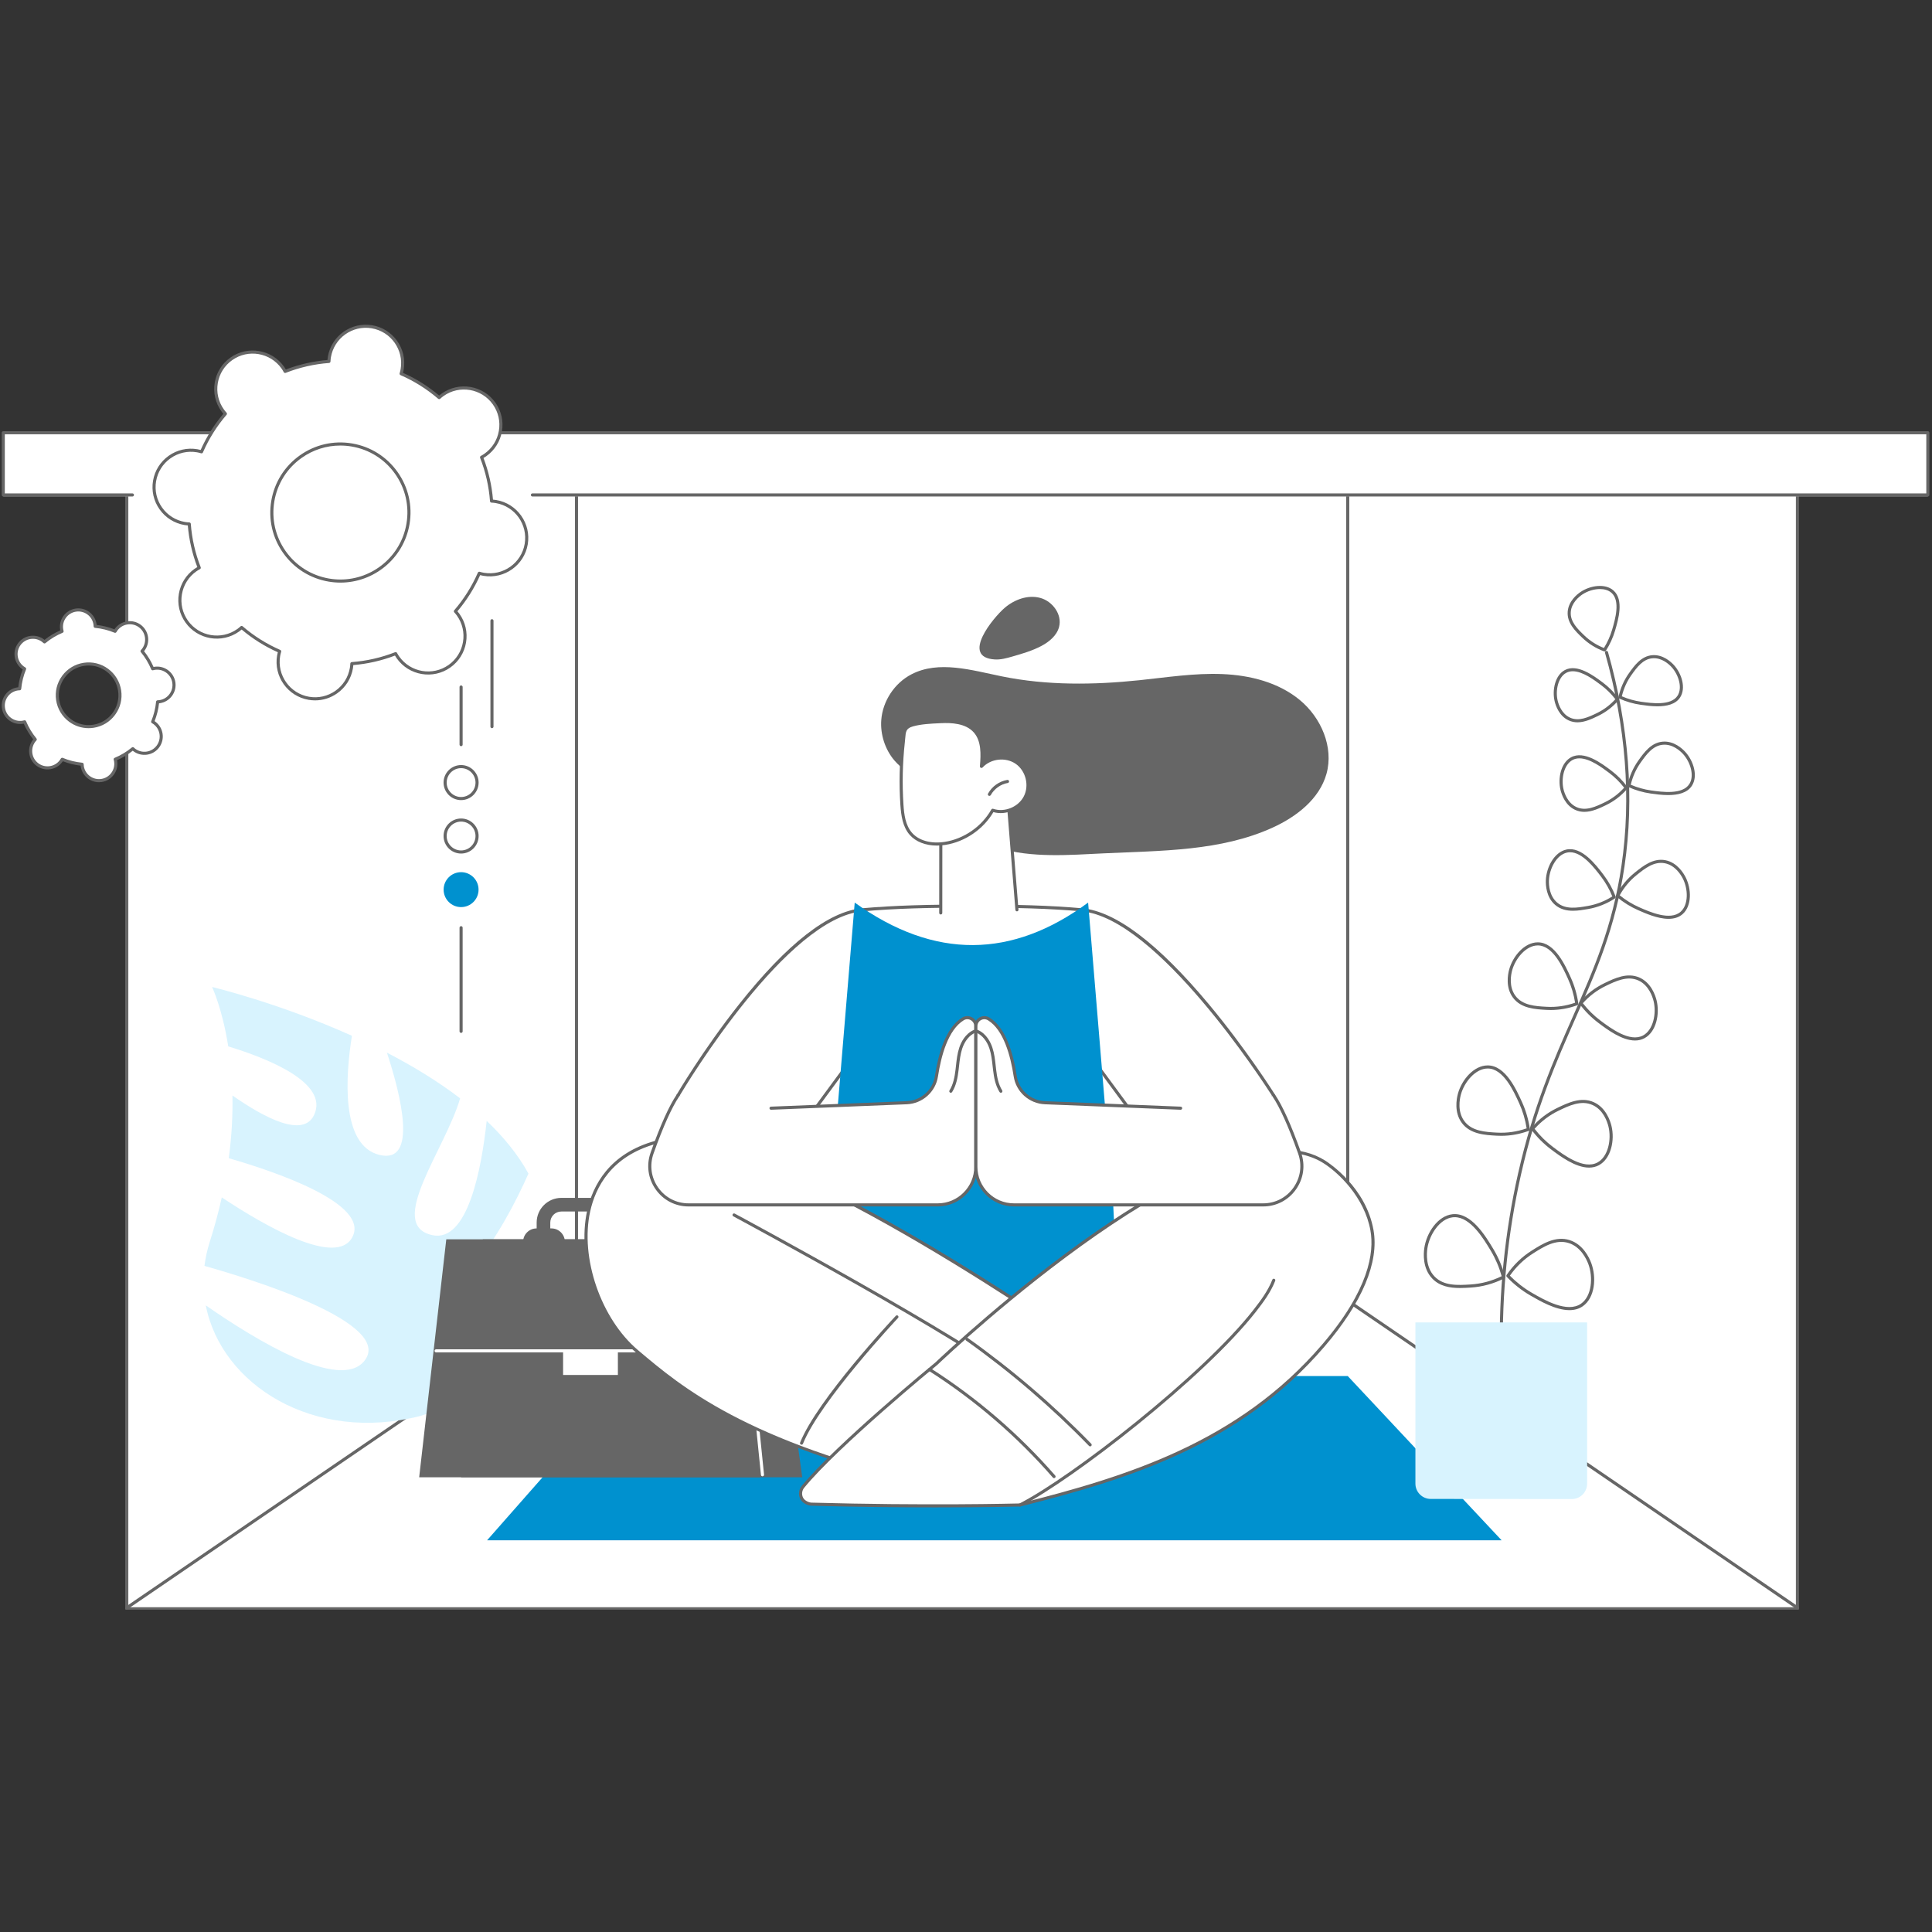 <?xml version="1.0" encoding="UTF-8"?> <svg xmlns="http://www.w3.org/2000/svg" xmlns:xlink="http://www.w3.org/1999/xlink" width="1080" zoomAndPan="magnify" viewBox="0 0 810 810" height="1080" preserveAspectRatio="xMidYMid meet"><rect x="0" y="0" width="810" height="810" fill="#333333" stroke="none"/> <defs> <clipPath id="b697a52251"> <path d="M 53 206 L 754 206 L 754 674.863 L 53 674.863 Z M 53 206 " clip-rule="nonzero"></path> </clipPath> <clipPath id="6582567c2e"> <path d="M 52 206 L 755 206 L 755 674.863 L 52 674.863 Z M 52 206 " clip-rule="nonzero"></path> </clipPath> <clipPath id="8e547da1c5"> <path d="M 52 206 L 243 206 L 243 674.863 L 52 674.863 Z M 52 206 " clip-rule="nonzero"></path> </clipPath> <clipPath id="da8c2822f4"> <path d="M 564 206 L 755 206 L 755 674.863 L 564 674.863 Z M 564 206 " clip-rule="nonzero"></path> </clipPath> </defs> <g clip-path="url(#b697a52251)"> <path fill="#ffffff" d="M 753.582 674.488 L 53.156 674.488 L 53.156 206.719 L 753.582 206.719 L 753.582 674.488 " fill-opacity="1" fill-rule="nonzero"></path> </g> <g clip-path="url(#6582567c2e)"> <path fill="#666666" d="M 53.805 673.84 L 752.934 673.84 L 752.934 207.367 L 53.805 207.367 Z M 753.582 675.133 L 53.156 675.133 C 52.797 675.133 52.508 674.844 52.508 674.488 L 52.508 206.719 C 52.508 206.363 52.797 206.074 53.156 206.074 L 753.582 206.074 C 753.941 206.074 754.227 206.363 754.227 206.719 L 754.227 674.488 C 754.227 674.844 753.941 675.133 753.582 675.133 " fill-opacity="1" fill-rule="nonzero"></path> </g> <g clip-path="url(#8e547da1c5)"> <path fill="#666666" d="M 53.156 674.738 C 52.949 674.738 52.746 674.641 52.621 674.457 C 52.418 674.16 52.496 673.758 52.793 673.551 L 241.043 544.992 L 241.043 206.719 C 241.043 206.363 241.332 206.074 241.691 206.074 C 242.051 206.074 242.34 206.363 242.34 206.719 L 242.34 545.336 C 242.34 545.551 242.234 545.75 242.059 545.871 L 53.523 674.625 C 53.41 674.703 53.285 674.738 53.156 674.738 " fill-opacity="1" fill-rule="nonzero"></path> </g> <g clip-path="url(#da8c2822f4)"> <path fill="#666666" d="M 753.582 674.738 C 753.453 674.738 753.328 674.703 753.215 674.625 L 564.68 545.871 C 564.504 545.75 564.395 545.551 564.395 545.336 L 564.395 206.719 C 564.395 206.363 564.688 206.074 565.043 206.074 C 565.402 206.074 565.695 206.363 565.695 206.719 L 565.695 544.992 L 753.945 673.551 C 754.242 673.758 754.316 674.16 754.117 674.457 C 753.992 674.641 753.785 674.738 753.582 674.738 " fill-opacity="1" fill-rule="nonzero"></path> </g> <path fill="#ffffff" d="M 808.254 208.074 L 1.371 208.074 L 1.371 181.445 L 808.254 181.445 L 808.254 208.074 " fill-opacity="1" fill-rule="nonzero"></path> <path fill="#666666" d="M 808.254 208.16 L 223.215 208.16 C 222.855 208.16 222.566 207.867 222.566 207.512 C 222.566 207.152 222.855 206.863 223.215 206.863 L 807.609 206.863 L 807.609 182.094 L 2.02 182.094 L 2.02 206.863 L 55.523 206.863 C 55.879 206.863 56.172 207.152 56.172 207.512 C 56.172 207.867 55.879 208.16 55.523 208.16 L 1.371 208.16 C 1.012 208.16 0.723 207.867 0.723 207.512 L 0.723 181.445 C 0.723 181.086 1.012 180.797 1.371 180.797 L 808.254 180.797 C 808.613 180.797 808.902 181.086 808.902 181.445 L 808.902 207.512 C 808.902 207.867 808.613 208.16 808.254 208.16 " fill-opacity="1" fill-rule="nonzero"></path> <path fill="#666666" d="M 565.043 545.984 L 241.691 545.984 C 241.332 545.984 241.043 545.695 241.043 545.336 C 241.043 544.977 241.332 544.688 241.691 544.688 L 565.043 544.688 C 565.402 544.688 565.695 544.977 565.695 545.336 C 565.695 545.695 565.402 545.984 565.043 545.984 " fill-opacity="1" fill-rule="nonzero"></path> <path fill="#d8f3fe" d="M 147.547 434.258 C 144.938 450.586 142.617 480.18 159.094 484.203 C 175.379 488.18 168.035 459.031 162.219 441.328 C 172.875 446.844 183.434 453.223 192.914 460.484 C 186.703 481.887 161.715 513.551 181.219 517.836 C 196.09 521.105 201.867 490.137 204.043 469.938 C 211.129 476.664 217.156 484.027 221.559 492.035 C 216.391 503.652 208.285 519.391 197.82 531.762 C 178.855 554.188 194.113 560.637 205.188 554.117 C 217.422 546.906 224.32 522.039 227.402 506.441 C 228.02 508.758 228.516 511.117 228.848 513.523 C 237.512 576.566 176.191 593.652 176.191 593.652 C 131.648 605.125 92.805 580.66 86.27 547.273 C 107.645 562.137 142.727 583.363 152.824 570.484 C 165.16 554.75 106.008 536.449 85.719 530.727 C 86.137 527.387 86.867 524.008 87.953 520.609 C 90.008 514.172 91.664 507.969 92.984 502.016 C 111.367 514.207 141.125 531.234 147.727 518.672 C 155.109 504.629 115.402 491.211 95.914 485.578 C 97.195 475.961 97.602 467.172 97.453 459.285 C 110.691 468.559 127.055 477.234 131.664 467.496 C 138.062 453.969 112.18 443.723 95.691 438.703 C 93.176 422.684 88.91 413.797 88.91 413.797 C 88.91 413.797 116.691 420.395 147.547 434.258 " fill-opacity="1" fill-rule="nonzero"></path> <path fill="#0091cf" d="M 629.562 645.777 L 204.211 645.777 L 264.832 576.914 L 565.047 576.914 L 629.562 645.777 " fill-opacity="1" fill-rule="nonzero"></path> <path fill="#666666" d="M 230.707 522.023 L 230.707 512.562 C 230.707 510.008 232.781 507.934 235.336 507.934 L 272.383 507.934 C 274.934 507.934 277.012 510.008 277.012 512.562 L 277.012 522.023 L 282.723 522.023 L 282.723 512.562 C 282.723 506.859 278.086 502.219 272.383 502.219 L 235.336 502.219 C 229.633 502.219 224.996 506.859 224.996 512.562 L 224.996 522.023 L 230.707 522.023 " fill-opacity="1" fill-rule="nonzero"></path> <path fill="#666666" d="M 231.203 526.262 L 224.941 526.262 C 221.848 526.262 219.316 523.73 219.316 520.641 C 219.316 517.547 221.848 515.02 224.941 515.02 L 231.203 515.02 C 234.293 515.02 236.824 517.547 236.824 520.641 C 236.824 523.73 234.293 526.262 231.203 526.262 " fill-opacity="1" fill-rule="nonzero"></path> <path fill="#666666" d="M 282.754 526.262 L 276.488 526.262 C 273.398 526.262 270.867 523.73 270.867 520.641 C 270.867 517.547 273.398 515.02 276.488 515.02 L 282.754 515.02 C 285.848 515.02 288.375 517.547 288.375 520.641 C 288.375 523.73 285.848 526.262 282.754 526.262 " fill-opacity="1" fill-rule="nonzero"></path> <path fill="#666666" d="M 336.348 619.359 L 193.316 619.359 L 202.422 519.59 L 322.598 519.59 L 336.348 619.359 " fill-opacity="1" fill-rule="nonzero"></path> <path fill="#666666" d="M 318.777 619.359 L 175.742 619.359 L 187.109 519.59 L 309.668 519.59 L 318.777 619.359 " fill-opacity="1" fill-rule="nonzero"></path> <path fill="#ffffff" d="M 307.023 567.008 L 182.84 567.008 C 182.48 567.008 182.188 566.719 182.188 566.359 C 182.188 566.004 182.48 565.711 182.84 565.711 L 306.324 565.711 L 304.805 544.488 C 304.777 544.129 305.047 543.82 305.402 543.793 C 305.762 543.766 306.07 544.035 306.098 544.395 L 307.672 566.316 C 307.684 566.492 307.621 566.672 307.5 566.801 C 307.379 566.934 307.203 567.008 307.023 567.008 " fill-opacity="1" fill-rule="nonzero"></path> <path fill="#ffffff" d="M 259.051 576.461 L 236.078 576.461 L 236.078 565.832 L 259.051 565.832 L 259.051 576.461 " fill-opacity="1" fill-rule="nonzero"></path> <path fill="#ffffff" d="M 319.676 618.957 C 319.348 618.957 319.066 618.707 319.031 618.375 L 309.125 520.707 C 309.094 520.348 309.352 520.031 309.707 519.996 C 310.07 519.965 310.383 520.219 310.418 520.574 L 320.324 618.246 C 320.359 618.598 320.098 618.918 319.742 618.953 C 319.723 618.953 319.699 618.957 319.676 618.957 " fill-opacity="1" fill-rule="nonzero"></path> <path fill="#0091cf" d="M 466.719 505.156 L 413.062 503.355 L 356.328 502.137 L 382.434 527.98 L 426.098 549.238 L 467.48 520.211 L 466.719 505.156 " fill-opacity="1" fill-rule="nonzero"></path> <path fill="#ffffff" d="M 458.25 567.137 C 458.25 567.137 317.566 467.238 274.992 478.902 C 232.422 490.562 242.023 545.406 267.074 566.562 C 284.488 581.266 312.055 604.773 389.953 622.914 C 467.852 641.055 458.25 567.137 458.25 567.137 " fill-opacity="1" fill-rule="nonzero"></path> <path fill="#666666" d="M 282.887 478.602 C 280.043 478.602 277.457 478.898 275.168 479.527 C 256.273 484.703 249.656 497.801 247.438 507.883 C 243.137 527.379 251.949 552.938 267.496 566.066 L 267.738 566.27 C 285.648 581.402 312.719 604.262 390.102 622.281 C 413.801 627.801 431.684 625.293 443.246 614.828 C 460.496 599.219 457.973 570.633 457.641 567.5 C 451.457 563.141 330.844 478.602 282.887 478.602 Z M 412.496 626.426 C 405.633 626.426 398.062 625.469 389.809 623.543 C 312.117 605.457 283.816 581.547 266.902 567.266 L 266.656 567.055 C 259.062 560.641 252.758 551.113 248.906 540.227 C 244.961 529.078 243.988 517.492 246.168 507.605 C 248.469 497.176 255.305 483.625 274.82 478.273 C 292.652 473.398 329.016 486.785 382.91 518.086 C 422.965 541.348 458.273 566.355 458.625 566.605 C 458.773 566.711 458.871 566.871 458.895 567.051 C 458.934 567.371 462.785 598.895 444.117 615.789 C 436.289 622.875 425.703 626.426 412.496 626.426 " fill-opacity="1" fill-rule="nonzero"></path> <path fill="#666666" d="M 336.055 605.695 C 335.973 605.695 335.891 605.68 335.812 605.648 C 335.48 605.516 335.316 605.137 335.449 604.805 C 342.652 586.805 374.227 553.09 375.57 551.664 C 375.812 551.402 376.227 551.391 376.484 551.637 C 376.746 551.879 376.758 552.293 376.516 552.551 C 376.188 552.898 343.766 587.512 336.652 605.289 C 336.555 605.539 336.309 605.695 336.055 605.695 " fill-opacity="1" fill-rule="nonzero"></path> <path fill="#666666" d="M 485.367 610.547 C 485.105 610.547 484.863 610.391 484.762 610.137 C 477.648 592.359 445.234 557.75 444.906 557.402 C 444.66 557.141 444.672 556.73 444.934 556.488 C 445.195 556.238 445.605 556.254 445.852 556.512 C 447.191 557.941 478.762 591.652 485.969 609.656 C 486.102 609.988 485.941 610.367 485.605 610.5 C 485.527 610.531 485.445 610.547 485.367 610.547 " fill-opacity="1" fill-rule="nonzero"></path> <path fill="#666666" d="M 427.629 580.992 C 427.484 580.992 427.336 580.941 427.215 580.84 C 405.762 562.848 308.43 510.484 307.449 509.957 C 307.133 509.789 307.016 509.395 307.184 509.078 C 307.355 508.762 307.742 508.641 308.062 508.812 C 309.043 509.34 406.492 561.77 428.051 579.844 C 428.324 580.074 428.359 580.484 428.129 580.758 C 428 580.914 427.816 580.992 427.629 580.992 " fill-opacity="1" fill-rule="nonzero"></path> <path fill="#ffffff" d="M 336.641 623.371 C 335.551 624.699 335.324 626.535 336.062 628.086 C 336.918 629.898 339.258 630.605 340.078 630.629 C 389.648 632.008 427.629 630.969 427.629 630.969 C 472.398 619.738 519.332 605.535 554.852 564.086 C 577.867 537.227 576.109 520.879 575.203 515.793 C 572.523 500.746 560.613 490.523 555.238 487.125 C 511.883 459.746 399.941 564.727 392.559 571.742 C 392.559 571.742 351.062 605.734 336.641 623.371 " fill-opacity="1" fill-rule="nonzero"></path> <path fill="#666666" d="M 337.141 623.777 C 336.215 624.91 336.023 626.492 336.648 627.809 C 337.406 629.406 339.551 629.965 340.094 629.98 C 388.074 631.316 425.66 630.375 427.543 630.324 C 472.484 619.047 519.281 604.598 554.359 563.664 C 574.008 540.738 576.191 525.039 574.562 515.906 C 572.059 501.848 561.02 491.543 554.891 487.672 C 511.582 460.324 397.828 567.629 393.004 572.211 C 392.559 572.582 351.359 606.398 337.141 623.777 Z M 392.16 631.988 C 377.711 631.988 359.758 631.824 340.055 631.277 C 338.926 631.246 336.418 630.359 335.477 628.363 C 334.637 626.594 334.898 624.473 336.137 622.961 C 350.434 605.477 391.734 571.578 392.148 571.238 C 395.41 568.137 425.328 539.969 460.039 516 C 479.832 502.336 497.43 492.645 512.344 487.199 C 530.938 480.406 545.484 480.199 555.582 486.574 C 557.32 487.672 572.66 497.816 575.844 515.68 C 578.246 529.172 571.156 546.055 555.344 564.508 C 520 605.754 472.953 620.27 427.789 631.598 C 427.742 631.609 427.695 631.617 427.648 631.621 C 427.422 631.625 413.668 631.988 392.16 631.988 " fill-opacity="1" fill-rule="nonzero"></path> <path fill="#666666" d="M 427.629 631.621 C 427.395 631.621 427.168 631.488 427.055 631.262 C 426.891 630.945 427.02 630.555 427.336 630.391 C 449.086 619.312 503.992 576.734 525.57 549.098 C 528.562 545.266 531.637 541.133 533.43 536.516 C 533.559 536.184 533.934 536.02 534.27 536.145 C 534.602 536.273 534.77 536.652 534.641 536.984 C 532.785 541.766 529.645 545.984 526.594 549.898 C 504.922 577.652 449.77 620.422 427.926 631.547 C 427.832 631.598 427.73 631.621 427.629 631.621 " fill-opacity="1" fill-rule="nonzero"></path> <path fill="#666666" d="M 441.914 619.707 C 441.734 619.707 441.555 619.633 441.426 619.484 C 426.301 602.133 408.785 587.062 389.371 574.695 C 389.07 574.5 388.98 574.098 389.172 573.797 C 389.363 573.496 389.77 573.406 390.07 573.598 C 409.586 586.035 427.195 601.188 442.402 618.629 C 442.637 618.902 442.609 619.309 442.34 619.547 C 442.215 619.652 442.066 619.707 441.914 619.707 " fill-opacity="1" fill-rule="nonzero"></path> <path fill="#666666" d="M 457.051 606.406 C 456.883 606.406 456.715 606.34 456.586 606.211 C 440.82 589.988 423.473 575.117 405.023 562.02 C 404.734 561.812 404.664 561.406 404.871 561.113 C 405.082 560.824 405.484 560.754 405.777 560.961 C 424.289 574.109 441.695 589.027 457.52 605.305 C 457.77 605.562 457.762 605.977 457.504 606.223 C 457.379 606.344 457.215 606.406 457.051 606.406 " fill-opacity="1" fill-rule="nonzero"></path> <path fill="#ffffff" d="M 453.566 381.438 C 438.242 380.086 421.363 379.824 407.562 379.934 C 393.758 379.824 376.875 380.086 361.559 381.438 C 328.109 384.387 284.227 459.301 284.227 459.301 L 301.629 488.312 L 327.039 484.828 L 358.457 442.184 L 381.164 454.117 L 381.891 481.473 L 433.23 481.473 L 433.953 454.117 L 456.668 442.184 L 488.086 484.828 L 513.492 488.312 L 534.02 459.301 C 534.02 459.301 487.012 384.387 453.566 381.438 " fill-opacity="1" fill-rule="nonzero"></path> <path fill="#666666" d="M 488.445 484.223 L 513.188 487.617 L 533.242 459.281 C 529.625 453.625 485.062 384.863 453.508 382.086 C 440.609 380.949 425.156 380.445 407.566 380.582 C 389.969 380.441 374.508 380.949 361.613 382.086 C 330 384.871 288.207 453.895 284.984 459.301 L 301.965 487.613 L 326.68 484.223 L 357.93 441.801 C 358.121 441.543 358.469 441.465 358.758 441.609 L 381.469 453.547 C 381.676 453.652 381.809 453.867 381.812 454.102 L 382.523 480.824 L 432.598 480.824 L 433.305 454.102 C 433.312 453.867 433.445 453.652 433.656 453.547 L 456.367 441.609 C 456.648 441.465 457 441.543 457.188 441.801 Z M 301.629 488.965 C 301.402 488.965 301.191 488.844 301.074 488.648 L 283.672 459.637 C 283.551 459.434 283.551 459.18 283.668 458.973 C 283.777 458.785 294.836 439.988 309.844 421.074 C 330.062 395.582 347.441 382.031 361.5 380.793 C 374.438 379.652 389.938 379.145 407.566 379.285 C 425.184 379.145 440.684 379.652 453.621 380.793 C 467.672 382.027 485.574 395.578 506.832 421.059 C 522.613 439.973 534.449 458.77 534.566 458.961 C 534.711 459.18 534.699 459.465 534.551 459.676 L 514.023 488.688 C 513.879 488.887 513.641 488.992 513.402 488.957 L 487.996 485.469 C 487.82 485.445 487.668 485.352 487.562 485.211 L 456.473 443.02 L 434.594 454.516 L 433.879 481.488 C 433.867 481.84 433.582 482.121 433.23 482.121 L 381.891 482.121 C 381.539 482.121 381.254 481.84 381.242 481.488 L 380.523 454.516 L 358.648 443.02 L 327.559 485.211 C 327.457 485.352 327.301 485.445 327.125 485.469 L 301.719 488.957 C 301.688 488.961 301.66 488.965 301.629 488.965 " fill-opacity="1" fill-rule="nonzero"></path> <path fill="#0091cf" d="M 466.719 505.156 L 415.527 505.332 L 348.078 501.691 L 358.344 378.414 C 391.891 402.5 424.484 401.832 456.199 378.414 L 466.719 505.156 " fill-opacity="1" fill-rule="nonzero"></path> <path fill="#ffffff" d="M 409.109 430.215 L 409.109 489.191 C 409.109 498.008 401.961 505.156 393.145 505.156 L 288.695 505.156 C 277.438 505.156 269.617 494.004 273.398 483.402 C 276.613 474.383 280.531 464.762 284.227 459.301 L 308.152 465.227 L 380.141 462.32 C 386.43 462.062 391.676 457.398 392.617 451.176 C 393.918 442.598 396.906 431.324 403.742 427.18 C 406.094 425.75 409.109 427.461 409.109 430.215 " fill-opacity="1" fill-rule="nonzero"></path> <path fill="#666666" d="M 393.145 505.809 L 288.695 505.809 C 283.129 505.809 278.102 503.203 274.895 498.652 C 271.676 494.09 270.906 488.453 272.785 483.184 C 276.855 471.773 280.523 463.613 283.691 458.938 C 283.891 458.641 284.293 458.566 284.59 458.766 C 284.891 458.965 284.965 459.367 284.766 459.664 C 281.66 464.25 278.039 472.309 274.008 483.621 C 272.273 488.488 272.984 493.695 275.953 497.91 C 278.914 502.102 283.559 504.508 288.695 504.508 L 393.145 504.508 C 401.59 504.508 408.461 497.637 408.461 489.191 L 408.461 430.215 C 408.461 429.156 407.91 428.211 406.984 427.691 C 406.062 427.172 404.977 427.191 404.078 427.734 C 397.48 431.738 394.555 442.746 393.258 451.27 C 392.273 457.781 386.766 462.699 380.168 462.969 L 323.281 465.266 C 322.926 465.281 322.621 465 322.605 464.641 C 322.594 464.285 322.875 463.984 323.23 463.969 L 380.121 461.672 C 386.094 461.43 391.082 456.973 391.977 451.078 C 393.312 442.273 396.379 430.891 403.402 426.625 C 404.707 425.832 406.285 425.809 407.621 426.559 C 408.961 427.312 409.758 428.68 409.758 430.215 L 409.758 489.191 C 409.758 498.352 402.305 505.809 393.145 505.809 " fill-opacity="1" fill-rule="nonzero"></path> <path fill="#666666" d="M 398.633 458.148 C 398.512 458.148 398.395 458.117 398.289 458.051 C 397.98 457.859 397.891 457.461 398.082 457.156 C 399.691 454.578 400.242 451.488 400.602 448.535 C 400.668 447.965 400.734 447.395 400.797 446.82 C 401.074 444.297 401.363 441.688 402.184 439.215 C 402.871 437.145 404.582 433.426 408.281 431.809 C 408.613 431.664 408.996 431.816 409.137 432.145 C 409.281 432.473 409.133 432.855 408.805 433 C 406.434 434.031 404.473 436.449 403.414 439.621 C 402.637 441.969 402.355 444.508 402.086 446.961 C 402.023 447.539 401.957 448.113 401.887 448.688 C 401.516 451.793 400.926 455.051 399.18 457.844 C 399.059 458.039 398.848 458.148 398.633 458.148 " fill-opacity="1" fill-rule="nonzero"></path> <path fill="#ffffff" d="M 409.137 430.215 L 409.137 489.191 C 409.137 498.008 416.289 505.156 425.105 505.156 L 529.555 505.156 C 540.809 505.156 548.629 494.004 544.852 483.402 C 541.637 474.383 537.719 464.762 534.02 459.301 L 510.094 465.227 L 438.105 462.32 C 431.816 462.062 426.578 457.398 425.633 451.176 C 424.328 442.598 421.344 431.324 414.512 427.18 C 412.152 425.75 409.137 427.461 409.137 430.215 " fill-opacity="1" fill-rule="nonzero"></path> <path fill="#666666" d="M 529.555 505.809 L 425.105 505.809 C 415.945 505.809 408.488 498.352 408.488 489.191 L 408.488 430.215 C 408.488 428.68 409.289 427.312 410.629 426.559 C 411.961 425.809 413.539 425.832 414.844 426.625 C 421.871 430.887 424.938 442.273 426.273 451.078 C 427.168 456.973 432.156 461.43 438.133 461.672 L 495.02 463.969 C 495.375 463.984 495.656 464.285 495.641 464.641 C 495.625 465 495.316 465.281 494.965 465.266 L 438.078 462.969 C 431.484 462.699 425.977 457.781 424.988 451.27 C 423.695 442.742 420.77 431.738 414.176 427.734 C 413.273 427.188 412.188 427.172 411.262 427.691 C 410.34 428.211 409.785 429.156 409.785 430.215 L 409.785 489.191 C 409.785 497.637 416.66 504.508 425.105 504.508 L 529.555 504.508 C 534.691 504.508 539.332 502.102 542.293 497.91 C 545.266 493.695 545.977 488.488 544.242 483.621 C 540.211 472.312 536.594 464.25 533.484 459.664 C 533.281 459.367 533.359 458.965 533.656 458.766 C 533.953 458.566 534.355 458.641 534.559 458.938 C 537.727 463.617 541.395 471.773 545.465 483.184 C 547.34 488.453 546.57 494.09 543.355 498.652 C 540.148 503.203 535.121 505.809 529.555 505.809 " fill-opacity="1" fill-rule="nonzero"></path> <path fill="#666666" d="M 419.617 458.148 C 419.402 458.148 419.188 458.039 419.066 457.844 C 417.32 455.051 416.734 451.793 416.359 448.688 C 416.289 448.113 416.227 447.539 416.16 446.961 C 415.891 444.508 415.609 441.969 414.832 439.621 C 413.777 436.449 411.812 434.031 409.445 433 C 409.117 432.855 408.965 432.473 409.109 432.145 C 409.254 431.816 409.637 431.664 409.965 431.809 C 413.668 433.426 415.379 437.145 416.062 439.215 C 416.887 441.688 417.176 444.297 417.453 446.816 C 417.516 447.395 417.578 447.965 417.645 448.535 C 418.004 451.488 418.559 454.578 420.168 457.156 C 420.355 457.461 420.266 457.859 419.961 458.051 C 419.855 458.117 419.734 458.148 419.617 458.148 " fill-opacity="1" fill-rule="nonzero"></path> <path fill="#666666" d="M 369.477 301.852 C 370.082 293.898 375.023 286.414 382.098 282.727 C 393.586 276.742 407.414 281.008 420.109 283.586 C 438.988 287.418 458.492 287.184 477.652 285.188 C 489.219 283.984 500.789 282.141 512.41 282.605 C 524.031 283.066 535.945 286.059 544.922 293.457 C 553.895 300.855 559.273 313.277 556.121 324.473 C 553.148 335.012 543.574 342.402 533.609 346.953 C 511.781 356.918 486.902 356.621 462.938 357.762 C 448.031 358.473 432.762 359.766 418.445 355.531 C 408.797 352.676 399.965 347.23 392.922 340.059 C 389.301 336.379 386.293 332.27 383.648 327.848 C 381.238 323.816 377.969 322.301 375.02 318.867 C 371.066 314.262 369.016 307.891 369.477 301.852 " fill-opacity="1" fill-rule="nonzero"></path> <path fill="#666666" d="M 417.078 276.477 C 419.59 276.633 422.066 275.934 424.484 275.238 C 428.633 274.047 432.812 272.836 436.621 270.812 C 439.922 269.055 443.082 266.445 444.027 262.828 C 445.387 257.645 441.309 252.086 436.141 250.68 C 430.969 249.273 425.336 251.332 421.258 254.809 C 416.492 258.879 402.598 275.598 417.078 276.477 " fill-opacity="1" fill-rule="nonzero"></path> <path fill="#ffffff" d="M 394.441 345.961 L 394.414 382.754 L 389.074 384.363 C 389.074 384.363 416.473 389.367 428.738 384.363 L 426.355 381.438 L 422.711 336.098 L 394.441 345.961 " fill-opacity="1" fill-rule="nonzero"></path> <path fill="#666666" d="M 394.414 383.402 C 394.055 383.402 393.766 383.113 393.766 382.754 L 393.789 345.961 C 393.789 345.684 393.965 345.441 394.227 345.348 L 422.496 335.484 C 422.684 335.422 422.895 335.445 423.062 335.555 C 423.234 335.664 423.34 335.848 423.359 336.047 L 427.004 381.387 C 427.031 381.742 426.766 382.055 426.41 382.086 C 426.039 382.109 425.738 381.844 425.711 381.488 L 422.129 336.988 L 395.086 346.422 L 395.062 382.754 C 395.062 383.113 394.77 383.402 394.414 383.402 " fill-opacity="1" fill-rule="nonzero"></path> <path fill="#ffffff" d="M 378.133 337.363 C 378.418 341.688 379.012 346.297 381.863 349.566 C 385.273 353.48 391.094 354.395 396.223 353.59 C 404.508 352.293 412.082 347.027 416.18 339.711 C 421.285 341.422 427.457 338.871 429.871 334.059 C 432.281 329.246 430.629 322.773 426.203 319.707 C 421.777 316.641 415.141 317.367 411.48 321.316 C 411.91 316.234 412.148 310.539 408.793 306.695 C 405.402 302.809 399.598 302.309 394.441 302.547 C 390.598 302.723 386.297 302.871 382.57 303.922 C 378.695 305.016 379.141 307.246 378.711 311.141 C 377.754 319.84 377.559 328.625 378.133 337.363 " fill-opacity="1" fill-rule="nonzero"></path> <path fill="#666666" d="M 378.777 337.316 C 379.043 341.363 379.562 345.941 382.352 349.141 C 385.215 352.426 390.363 353.852 396.125 352.949 C 404.168 351.688 411.633 346.496 415.613 339.391 C 415.766 339.121 416.09 338.996 416.387 339.094 C 421.219 340.715 427.008 338.324 429.289 333.77 C 431.574 329.211 430.023 323.145 425.836 320.242 C 421.645 317.34 415.418 318.02 411.957 321.758 C 411.766 321.961 411.469 322.02 411.219 321.91 C 410.965 321.801 410.809 321.539 410.832 321.262 C 411.27 316.078 411.434 310.711 408.305 307.121 C 404.871 303.184 398.762 302.992 394.473 303.191 L 393.836 303.223 C 390.258 303.387 386.199 303.574 382.75 304.547 C 379.859 305.363 379.746 306.699 379.504 309.633 C 379.461 310.125 379.418 310.652 379.355 311.211 C 378.406 319.867 378.211 328.648 378.777 337.316 Z M 392.805 354.512 C 388.047 354.512 383.922 352.914 381.375 349.992 C 378.465 346.656 377.785 341.973 377.484 337.402 C 376.91 328.66 377.105 319.797 378.066 311.07 C 378.129 310.52 378.168 310.004 378.211 309.523 C 378.461 306.523 378.641 304.359 382.398 303.297 C 385.988 302.281 390.129 302.094 393.777 301.926 L 394.414 301.898 C 398.977 301.684 405.477 301.91 409.281 306.27 C 412.398 309.84 412.582 314.789 412.254 319.727 C 416.258 316.57 422.34 316.246 426.574 319.176 C 431.27 322.434 433.012 329.238 430.449 334.348 C 427.965 339.301 421.797 341.973 416.484 340.48 C 412.258 347.688 404.578 352.938 396.324 354.23 C 395.125 354.418 393.945 354.512 392.805 354.512 " fill-opacity="1" fill-rule="nonzero"></path> <path fill="#666666" d="M 414.809 333.688 C 414.699 333.688 414.59 333.66 414.496 333.605 C 414.18 333.434 414.066 333.039 414.238 332.727 C 415.895 329.711 418.914 327.566 422.301 326.984 C 422.656 326.926 422.988 327.16 423.051 327.516 C 423.109 327.867 422.875 328.203 422.52 328.266 C 419.562 328.77 416.824 330.719 415.375 333.352 C 415.258 333.566 415.035 333.688 414.809 333.688 " fill-opacity="1" fill-rule="nonzero"></path> <path fill="#666666" d="M 629.48 568.254 C 629.125 568.254 628.84 567.973 628.832 567.617 C 628.316 542.109 630.879 516.688 636.445 492.059 C 642.852 463.734 651.32 444.562 659.508 426.02 C 668.016 406.766 676.051 388.578 679.805 362.973 C 683.961 334.637 681.641 304.605 672.91 273.711 C 672.816 273.367 673.016 273.008 673.359 272.91 C 673.703 272.812 674.062 273.016 674.16 273.359 C 682.941 304.43 685.27 334.645 681.09 363.16 C 677.309 388.941 669.238 407.207 660.695 426.547 C 652.531 445.031 644.086 464.141 637.711 492.344 C 632.164 516.871 629.613 542.188 630.129 567.59 C 630.133 567.949 629.852 568.246 629.492 568.254 C 629.488 568.254 629.484 568.254 629.48 568.254 " fill-opacity="1" fill-rule="nonzero"></path> <path fill="#ffffff" d="M 663.012 248.723 C 666.746 246.195 672.758 245.188 676.027 248.039 C 680.199 251.676 677.809 259.785 676.512 264.188 C 675.449 267.797 673.926 270.594 672.723 272.477 C 670.559 271.664 667.094 270.059 663.785 266.883 C 660.961 264.172 657.59 260.938 657.91 256.531 C 658.238 251.957 662.316 249.195 663.012 248.723 " fill-opacity="1" fill-rule="nonzero"></path> <path fill="#666666" d="M 663.012 248.723 L 663.02 248.723 Z M 670.773 246.957 C 668.215 246.957 665.434 247.867 663.375 249.262 C 662.02 250.18 658.836 252.73 658.555 256.578 C 658.258 260.676 661.434 263.723 664.234 266.41 C 666.59 268.676 669.355 270.445 672.457 271.68 C 673.945 269.262 675.102 266.684 675.891 264.004 C 677.137 259.77 679.457 251.891 675.602 248.527 C 674.34 247.43 672.617 246.957 670.773 246.957 Z M 672.723 273.129 C 672.645 273.129 672.566 273.113 672.496 273.086 C 669.023 271.781 665.941 269.855 663.336 267.352 C 660.477 264.602 656.922 261.188 657.262 256.484 C 657.578 252.07 661.133 249.211 662.648 248.188 C 666.672 245.461 672.934 244.477 676.453 247.551 C 680.938 251.457 678.465 259.855 677.133 264.367 C 676.262 267.336 674.961 270.18 673.27 272.828 C 673.145 273.02 672.938 273.129 672.723 273.129 " fill-opacity="1" fill-rule="nonzero"></path> <path fill="#ffffff" d="M 701.301 279.246 C 704.348 282.566 706.219 288.371 703.875 292.02 C 700.883 296.676 692.512 295.492 687.969 294.852 C 684.238 294.324 681.25 293.227 679.211 292.309 C 679.703 290.051 680.785 286.387 683.445 282.656 C 685.719 279.465 688.43 275.66 692.832 275.332 C 697.402 274.992 700.73 278.625 701.301 279.246 " fill-opacity="1" fill-rule="nonzero"></path> <path fill="#666666" d="M 679.965 291.93 C 682.574 293.051 685.293 293.816 688.059 294.211 C 692.434 294.828 700.562 295.973 703.328 291.668 C 705.488 288.312 703.707 282.832 700.82 279.68 C 699.711 278.473 696.723 275.688 692.879 275.977 C 688.781 276.285 686.227 279.867 683.977 283.027 C 682.082 285.688 680.73 288.68 679.965 291.93 Z M 694.887 296.121 C 692.312 296.121 689.77 295.762 687.883 295.492 C 684.816 295.062 681.812 294.188 678.949 292.902 C 678.668 292.773 678.516 292.473 678.578 292.172 C 679.359 288.551 680.82 285.219 682.918 282.277 C 685.219 279.051 688.078 275.035 692.785 274.684 C 697.184 274.359 700.543 277.457 701.777 278.805 C 705.059 282.387 706.945 288.438 704.418 292.371 C 702.508 295.348 698.668 296.117 694.887 296.121 " fill-opacity="1" fill-rule="nonzero"></path> <path fill="#ffffff" d="M 652.441 293.945 C 651.375 289.562 652.539 283.574 656.355 281.512 C 661.223 278.879 667.98 283.961 671.652 286.719 C 674.66 288.98 676.746 291.383 678.086 293.172 C 676.57 294.91 673.852 297.594 669.719 299.578 C 666.188 301.277 661.977 303.297 657.961 301.457 C 653.797 299.551 652.637 294.762 652.441 293.945 " fill-opacity="1" fill-rule="nonzero"></path> <path fill="#666666" d="M 659.391 281.426 C 658.43 281.426 657.508 281.625 656.66 282.082 C 653.148 283.984 652.062 289.637 653.07 293.793 C 653.457 295.387 654.73 299.266 658.23 300.867 C 661.969 302.582 665.934 300.676 669.434 298.996 C 672.379 297.582 675.008 295.613 677.25 293.137 C 675.504 290.895 673.492 288.91 671.262 287.234 C 668.395 285.082 663.527 281.426 659.391 281.426 Z M 661.363 302.832 C 660.145 302.832 658.914 302.605 657.695 302.047 C 653.676 300.207 652.238 295.875 651.809 294.098 C 650.664 289.375 651.934 283.164 656.043 280.941 C 661.277 278.113 668.277 283.371 672.035 286.191 C 674.508 288.055 676.719 290.266 678.605 292.777 C 678.789 293.023 678.777 293.363 678.578 293.594 C 676.145 296.391 673.258 298.598 669.996 300.164 C 667.445 301.395 664.438 302.832 661.363 302.832 " fill-opacity="1" fill-rule="nonzero"></path> <path fill="#ffffff" d="M 706.098 315.684 C 709.289 319.164 711.254 325.25 708.797 329.07 C 705.66 333.953 696.887 332.711 692.125 332.039 C 688.215 331.488 685.09 330.336 682.949 329.375 C 683.461 327.008 684.602 323.168 687.391 319.258 C 689.77 315.914 692.609 311.926 697.223 311.582 C 702.012 311.227 705.504 315.031 706.098 315.684 " fill-opacity="1" fill-rule="nonzero"></path> <path fill="#666666" d="M 683.703 328.996 C 686.445 330.18 689.305 330.984 692.219 331.398 C 696.809 332.047 705.34 333.25 708.25 328.723 C 710.523 325.188 708.652 319.43 705.621 316.121 C 704.457 314.852 701.309 311.93 697.273 312.23 C 692.961 312.551 690.281 316.312 687.918 319.633 C 685.922 322.43 684.508 325.582 683.703 328.996 Z M 699.379 333.34 C 696.684 333.34 694.016 332.961 692.039 332.684 C 688.832 332.23 685.688 331.316 682.688 329.969 C 682.406 329.844 682.254 329.535 682.316 329.238 C 683.137 325.449 684.664 321.965 686.859 318.879 C 689.266 315.5 692.258 311.301 697.176 310.938 C 701.77 310.59 705.285 313.832 706.574 315.242 C 710.012 318.988 711.984 325.316 709.344 329.422 C 707.348 332.527 703.332 333.34 699.379 333.34 " fill-opacity="1" fill-rule="nonzero"></path> <path fill="#ffffff" d="M 654.891 331.09 C 653.777 326.496 654.996 320.219 658.992 318.062 C 664.094 315.301 671.18 320.625 675.023 323.512 C 678.18 325.883 680.363 328.402 681.773 330.273 C 680.184 332.102 677.332 334.914 673 336.996 C 669.301 338.773 664.887 340.891 660.68 338.965 C 656.312 336.965 655.098 331.945 654.891 331.09 " fill-opacity="1" fill-rule="nonzero"></path> <path fill="#666666" d="M 662.176 317.941 C 661.164 317.941 660.195 318.145 659.301 318.629 C 655.605 320.629 654.465 326.574 655.52 330.938 C 655.926 332.609 657.266 336.688 660.949 338.375 C 664.879 340.176 669.047 338.176 672.719 336.41 C 675.816 334.922 678.578 332.852 680.93 330.246 C 679.102 327.883 676.984 325.797 674.637 324.031 C 671.629 321.773 666.523 317.941 662.176 317.941 Z M 664.246 340.375 C 662.969 340.375 661.684 340.137 660.41 339.555 C 656.211 337.629 654.711 333.102 654.258 331.242 C 653.062 326.305 654.391 319.812 658.684 317.488 C 664.148 314.531 671.477 320.035 675.41 322.988 C 678 324.938 680.316 327.258 682.289 329.887 C 682.473 330.133 682.461 330.473 682.262 330.703 C 679.715 333.629 676.691 335.938 673.281 337.578 C 670.605 338.863 667.461 340.375 664.246 340.375 " fill-opacity="1" fill-rule="nonzero"></path> <path fill="#ffffff" d="M 706.152 368.129 C 708.434 372.66 708.68 379.52 705.031 382.75 C 700.363 386.879 691.664 383.031 686.938 380.945 C 683.066 379.234 680.168 377.129 678.242 375.512 C 679.461 373.219 681.762 369.586 685.781 366.355 C 689.219 363.598 693.316 360.309 698.184 361.305 C 703.234 362.336 705.727 367.285 706.152 368.129 " fill-opacity="1" fill-rule="nonzero"></path> <path fill="#666666" d="M 679.07 375.355 C 681.566 377.391 684.301 379.07 687.199 380.352 C 691.762 382.367 700.246 386.113 704.598 382.266 C 707.996 379.262 707.746 372.746 705.574 368.422 C 704.742 366.766 702.336 362.812 698.055 361.938 C 693.484 361.008 689.609 364.117 686.188 366.863 C 683.297 369.18 680.902 372.039 679.07 375.355 Z M 699.539 385.227 C 695.027 385.227 689.918 382.973 686.684 381.543 C 683.508 380.137 680.527 378.277 677.824 376.008 C 677.594 375.816 677.523 375.48 677.668 375.211 C 679.621 371.535 682.215 368.391 685.379 365.852 C 688.836 363.074 693.148 359.613 698.312 360.668 C 703.152 361.656 705.812 366.012 706.73 367.84 C 709.176 372.695 709.367 379.781 705.457 383.238 C 703.82 384.684 701.75 385.227 699.539 385.227 " fill-opacity="1" fill-rule="nonzero"></path> <path fill="#ffffff" d="M 648.754 369.082 C 648.945 364.016 652.043 357.887 656.801 356.824 C 662.879 355.465 668.641 363.035 671.77 367.145 C 674.336 370.512 675.855 373.754 676.758 376.102 C 674.586 377.52 670.816 379.594 665.738 380.477 C 661.395 381.23 656.219 382.133 652.438 378.91 C 648.512 375.566 648.719 370.031 648.754 369.082 " fill-opacity="1" fill-rule="nonzero"></path> <path fill="#666666" d="M 648.754 369.082 L 648.762 369.082 Z M 658.258 357.312 C 657.82 357.312 657.383 357.359 656.941 357.457 C 652.52 358.445 649.586 364.273 649.402 369.109 C 649.332 370.961 649.527 375.582 652.855 378.418 C 656.406 381.441 661.305 380.59 665.625 379.84 C 669.277 379.203 672.754 377.859 675.961 375.84 C 674.758 372.852 673.176 370.059 671.25 367.535 C 668.465 363.875 663.469 357.312 658.258 357.312 Z M 659.492 381.84 C 656.848 381.84 654.215 381.277 652.016 379.402 C 648.254 376.203 648.031 371.105 648.105 369.059 C 648.312 363.629 651.566 357.332 656.66 356.191 C 663.133 354.746 669.086 362.551 672.281 366.746 C 674.387 369.508 676.098 372.578 677.367 375.867 C 677.477 376.152 677.371 376.473 677.117 376.641 C 673.633 378.914 669.844 380.422 665.848 381.117 C 663.871 381.457 661.676 381.84 659.492 381.84 " fill-opacity="1" fill-rule="nonzero"></path> <path fill="#ffffff" d="M 693.91 419.594 C 695.207 424.91 693.805 432.18 689.18 434.688 C 683.273 437.891 675.062 431.738 670.602 428.398 C 666.949 425.656 664.414 422.742 662.785 420.574 C 664.621 418.461 667.922 415.199 672.93 412.785 C 677.211 410.719 682.316 408.258 687.195 410.484 C 692.25 412.793 693.668 418.602 693.91 419.594 " fill-opacity="1" fill-rule="nonzero"></path> <path fill="#666666" d="M 663.621 420.605 C 665.766 423.371 668.242 425.816 670.992 427.879 C 675.309 431.109 683.328 437.121 688.871 434.117 C 693.188 431.777 694.523 424.836 693.281 419.746 C 692.805 417.797 691.234 413.043 686.922 411.074 C 682.328 408.977 677.488 411.305 673.215 413.363 C 669.594 415.109 666.367 417.543 663.621 420.605 Z M 685.496 436.234 C 679.98 436.234 673.852 431.641 670.223 428.918 C 667.227 426.676 664.551 424.004 662.266 420.965 C 662.078 420.723 662.09 420.379 662.293 420.152 C 665.23 416.77 668.715 414.094 672.648 412.199 C 676.957 410.121 682.312 407.543 687.465 409.895 C 692.289 412.098 694.02 417.305 694.543 419.441 C 695.926 425.117 694.414 432.586 689.488 435.258 C 688.227 435.941 686.883 436.234 685.496 436.234 " fill-opacity="1" fill-rule="nonzero"></path> <path fill="#ffffff" d="M 633.352 406.656 C 634.785 401.379 639.523 395.688 644.785 395.727 C 651.5 395.773 655.723 405.129 658.012 410.203 C 659.887 414.371 660.699 418.145 661.082 420.832 C 658.449 421.797 653.988 423.062 648.434 422.754 C 643.688 422.496 638.027 422.184 634.832 417.879 C 631.52 413.414 633.082 407.645 633.352 406.656 " fill-opacity="1" fill-rule="nonzero"></path> <path fill="#666666" d="M 633.352 406.656 L 633.977 406.828 C 633.449 408.77 632.531 413.691 635.352 417.492 C 638.367 421.555 643.73 421.848 648.465 422.105 C 652.484 422.332 656.48 421.754 660.363 420.402 C 659.824 416.945 658.836 413.609 657.422 410.473 C 655.203 405.559 651.078 396.418 644.777 396.375 C 644.766 396.375 644.75 396.375 644.734 396.375 C 639.84 396.375 635.344 401.789 633.977 406.828 Z M 650.141 423.449 C 649.559 423.449 648.98 423.434 648.398 423.402 C 643.625 423.141 637.688 422.812 634.312 418.266 C 631.152 414.012 632.148 408.613 632.723 406.488 C 634.25 400.867 639.152 395.078 644.73 395.078 C 644.75 395.078 644.77 395.078 644.789 395.078 C 651.918 395.125 656.266 404.762 658.602 409.934 C 660.141 413.344 661.188 416.977 661.723 420.738 C 661.766 421.043 661.594 421.336 661.305 421.441 C 657.66 422.777 653.914 423.449 650.141 423.449 " fill-opacity="1" fill-rule="nonzero"></path> <path fill="#ffffff" d="M 674.996 472.207 C 676.344 477.75 674.883 485.324 670.062 487.941 C 663.906 491.281 655.344 484.867 650.699 481.387 C 646.887 478.527 644.246 475.488 642.543 473.23 C 644.461 471.027 647.898 467.625 653.121 465.105 C 657.586 462.957 662.91 460.391 667.992 462.711 C 673.266 465.117 674.742 471.172 674.996 472.207 " fill-opacity="1" fill-rule="nonzero"></path> <path fill="#666666" d="M 643.383 473.262 C 645.617 476.152 648.211 478.707 651.086 480.867 C 655.59 484.238 663.961 490.512 669.754 487.371 C 674.266 484.926 675.66 477.672 674.363 472.359 C 673.867 470.32 672.227 465.355 667.723 463.301 C 662.918 461.105 657.863 463.539 653.406 465.688 C 649.617 467.516 646.25 470.059 643.383 473.262 Z M 666.219 489.523 C 660.48 489.523 654.094 484.738 650.316 481.906 C 647.195 479.57 644.406 476.781 642.023 473.621 C 641.844 473.375 641.852 473.035 642.055 472.805 C 645.113 469.285 648.742 466.5 652.84 464.523 C 657.324 462.359 662.906 459.672 668.262 462.121 C 673.281 464.414 675.082 469.832 675.625 472.055 C 677.066 477.961 675.492 485.73 670.371 488.512 C 669.062 489.223 667.66 489.523 666.219 489.523 " fill-opacity="1" fill-rule="nonzero"></path> <path fill="#ffffff" d="M 611.859 458.723 C 613.355 453.215 618.297 447.285 623.781 447.324 C 630.781 447.375 635.184 457.125 637.566 462.422 C 639.527 466.762 640.371 470.695 640.77 473.496 C 638.027 474.504 633.375 475.82 627.582 475.504 C 622.637 475.23 616.734 474.906 613.406 470.418 C 609.953 465.762 611.582 459.75 611.859 458.723 " fill-opacity="1" fill-rule="nonzero"></path> <path fill="#666666" d="M 611.859 458.723 L 612.488 458.891 C 611.938 460.918 610.98 466.059 613.93 470.031 C 617.078 474.273 622.676 474.586 627.617 474.855 C 631.816 475.086 635.992 474.484 640.051 473.066 C 639.488 469.457 638.457 465.965 636.98 462.688 C 634.664 457.559 630.359 448.02 623.773 447.973 C 623.762 447.973 623.742 447.973 623.727 447.973 C 618.613 447.973 613.918 453.633 612.488 458.891 Z M 629.367 476.199 C 628.762 476.199 628.156 476.184 627.547 476.148 C 622.578 475.875 616.398 475.535 612.887 470.805 C 609.598 466.379 610.637 460.762 611.238 458.555 C 612.82 452.703 617.922 446.676 623.727 446.676 C 623.746 446.676 623.766 446.676 623.785 446.676 C 631.199 446.73 635.723 456.758 638.156 462.145 C 639.762 465.703 640.855 469.488 641.41 473.406 C 641.457 473.711 641.281 474 640.992 474.105 C 637.199 475.496 633.297 476.199 629.367 476.199 " fill-opacity="1" fill-rule="nonzero"></path> <path fill="#ffffff" d="M 666.535 529.762 C 668.66 535.484 668.051 543.711 663.254 547.09 C 657.133 551.406 647.238 545.656 641.867 542.535 C 637.465 539.977 634.281 537.078 632.191 534.891 C 633.953 532.309 637.184 528.27 642.418 524.945 C 646.891 522.102 652.223 518.711 657.914 520.547 C 663.816 522.445 666.137 528.691 666.535 529.762 " fill-opacity="1" fill-rule="nonzero"></path> <path fill="#666666" d="M 633.027 534.824 C 635.773 537.629 638.855 540.031 642.195 541.973 C 647.406 545.004 657.102 550.629 662.879 546.559 C 667.387 543.387 667.969 535.484 665.926 529.988 C 665.141 527.879 662.773 522.793 657.715 521.16 C 652.32 519.426 647.246 522.648 642.77 525.488 C 638.957 527.91 635.684 531.047 633.027 534.824 Z M 657.973 549.281 C 652.191 549.281 645.586 545.445 641.551 543.102 C 637.945 541.008 634.645 538.395 631.723 535.34 C 631.512 535.117 631.484 534.777 631.656 534.523 C 634.465 530.406 637.965 527 642.07 524.395 C 646.559 521.543 652.137 518.004 658.113 519.93 C 663.715 521.734 666.293 527.246 667.141 529.535 C 669.402 535.613 668.707 544.043 663.629 547.621 C 661.949 548.809 660.012 549.281 657.973 549.281 " fill-opacity="1" fill-rule="nonzero"></path> <path fill="#ffffff" d="M 597.793 523.301 C 598.695 517.266 603.203 510.352 609.031 509.711 C 616.48 508.891 622.367 518.699 625.562 524.027 C 628.184 528.395 629.566 532.469 630.344 535.395 C 627.555 536.805 622.777 538.785 616.586 539.168 C 611.297 539.496 604.988 539.887 600.891 535.531 C 596.641 531.016 597.625 524.43 597.793 523.301 " fill-opacity="1" fill-rule="nonzero"></path> <path fill="#666666" d="M 597.793 523.301 L 597.801 523.301 Z M 609.906 510.312 C 609.645 510.312 609.375 510.324 609.105 510.355 C 603.625 510.961 599.301 517.594 598.438 523.395 C 598.102 525.621 597.723 531.219 601.367 535.09 C 605.25 539.219 611.246 538.848 616.543 538.52 C 621.047 538.238 625.43 537.074 629.578 535.051 C 628.527 531.266 626.992 527.672 625.008 524.363 C 622.023 519.391 616.574 510.312 609.906 510.312 Z M 612.098 540 C 607.914 540 603.559 539.312 600.422 535.977 C 596.391 531.695 596.793 525.617 597.152 523.203 C 598.109 516.789 602.789 509.746 608.965 509.066 C 616.824 508.211 622.863 518.273 626.113 523.688 C 628.258 527.258 629.891 531.137 630.969 535.23 C 631.047 535.523 630.91 535.836 630.633 535.977 C 626.191 538.223 621.477 539.512 616.625 539.816 C 615.191 539.902 613.656 540 612.098 540 " fill-opacity="1" fill-rule="nonzero"></path> <path fill="#d8f3fe" d="M 665.41 554.418 L 593.418 554.418 L 593.418 622.008 C 593.418 625.555 596.293 628.434 599.84 628.434 L 658.969 628.48 C 662.527 628.484 665.41 625.602 665.41 622.043 L 665.41 554.418 " fill-opacity="1" fill-rule="nonzero"></path> <path fill="#ffffff" d="M 171.047 219.695 C 168.391 235.336 153.547 245.863 137.902 243.203 C 122.254 240.547 111.723 225.707 114.383 210.066 C 117.039 194.422 131.879 183.898 147.527 186.559 C 163.176 189.215 173.707 204.055 171.047 219.695 Z M 220.621 228.121 C 222.055 219.695 216.383 211.707 207.957 210.277 C 207.328 210.168 206.703 210.113 206.086 210.082 C 205.605 203.703 204.172 197.527 201.891 191.727 C 202.441 191.43 202.977 191.109 203.496 190.742 C 210.465 185.801 212.105 176.141 207.16 169.172 C 202.215 162.203 192.555 160.562 185.586 165.504 C 185.066 165.875 184.586 166.277 184.125 166.691 C 179.402 162.629 174.043 159.234 168.176 156.676 C 168.352 156.082 168.508 155.473 168.613 154.844 C 170.047 146.422 164.375 138.43 155.949 137 C 147.523 135.57 139.531 141.234 138.102 149.66 C 137.992 150.285 137.938 150.91 137.91 151.531 C 131.527 152.012 125.348 153.441 119.543 155.723 C 119.25 155.172 118.93 154.633 118.559 154.117 C 113.613 147.148 103.953 145.508 96.984 150.449 C 90.012 155.395 88.371 165.051 93.316 172.02 C 93.688 172.539 94.09 173.02 94.508 173.48 C 90.441 178.199 87.047 183.559 84.484 189.422 C 83.891 189.246 83.285 189.09 82.656 188.984 C 74.23 187.551 66.238 193.219 64.805 201.645 C 63.375 210.066 69.047 218.055 77.473 219.488 C 78.102 219.594 78.723 219.648 79.344 219.676 C 79.824 226.059 81.258 232.234 83.535 238.039 C 82.988 238.332 82.453 238.652 81.934 239.023 C 74.961 243.965 73.32 253.621 78.266 260.59 C 83.215 267.559 92.871 269.199 99.844 264.258 C 100.363 263.891 100.844 263.488 101.305 263.066 C 106.027 267.137 111.387 270.527 117.254 273.086 C 117.074 273.684 116.922 274.289 116.812 274.918 C 115.383 283.34 121.055 291.332 129.48 292.762 C 137.906 294.195 145.898 288.527 147.328 280.105 C 147.434 279.477 147.488 278.852 147.52 278.23 C 153.902 277.754 160.082 276.32 165.883 274.043 C 166.18 274.59 166.5 275.125 166.867 275.648 C 171.816 282.617 181.473 284.258 188.445 279.312 C 195.414 274.371 197.055 264.711 192.109 257.742 C 191.742 257.223 191.34 256.746 190.922 256.285 C 194.988 251.562 198.383 246.207 200.941 240.34 C 201.539 240.52 202.145 240.672 202.773 240.781 C 211.199 242.211 219.191 236.547 220.621 228.121 " fill-opacity="1" fill-rule="nonzero"></path> <path fill="#666666" d="M 142.652 186.797 C 136.879 186.797 131.262 188.57 126.457 191.98 C 120.34 196.316 116.277 202.781 115.02 210.176 C 113.766 217.57 115.461 225.012 119.805 231.129 C 124.148 237.246 130.613 241.309 138.008 242.566 C 139.594 242.832 141.176 242.965 142.73 242.965 C 156.172 242.965 168.082 233.266 170.406 219.59 C 171.664 212.191 169.965 204.754 165.621 198.633 C 161.281 192.516 154.816 188.453 147.418 187.199 C 145.828 186.926 144.234 186.797 142.652 186.797 Z M 142.734 244.262 C 141.102 244.262 139.453 244.125 137.793 243.844 C 130.055 242.531 123.289 238.281 118.746 231.879 C 114.203 225.48 112.426 217.695 113.742 209.957 C 115.055 202.223 119.305 195.461 125.707 190.922 C 132.109 186.379 139.895 184.605 147.637 185.918 C 155.375 187.234 162.137 191.484 166.68 197.883 C 171.223 204.285 173.004 212.07 171.688 219.805 C 169.254 234.117 156.793 244.262 142.734 244.262 Z M 101.305 262.422 C 101.453 262.422 101.605 262.473 101.727 262.578 C 106.465 266.656 111.773 269.988 117.512 272.492 C 117.812 272.621 117.969 272.957 117.875 273.27 C 117.68 273.926 117.547 274.484 117.453 275.027 C 116.086 283.086 121.527 290.754 129.59 292.121 C 133.492 292.789 137.422 291.891 140.652 289.602 C 143.883 287.309 146.027 283.898 146.688 279.996 C 146.781 279.461 146.84 278.871 146.871 278.203 C 146.887 277.871 147.145 277.609 147.473 277.586 C 153.711 277.117 159.828 275.723 165.648 273.438 C 165.949 273.316 166.297 273.449 166.453 273.738 C 166.773 274.324 167.082 274.828 167.398 275.27 C 172.129 281.938 181.402 283.512 188.07 278.785 C 191.301 276.492 193.445 273.082 194.105 269.18 C 194.77 265.277 193.875 261.348 191.582 258.121 C 191.262 257.668 190.902 257.227 190.441 256.723 C 190.223 256.48 190.215 256.113 190.43 255.863 C 194.508 251.125 197.844 245.816 200.348 240.082 C 200.477 239.781 200.812 239.629 201.129 239.719 C 201.77 239.914 202.344 240.047 202.883 240.141 C 210.941 241.504 218.613 236.066 219.98 228.012 C 221.352 219.953 215.91 212.285 207.848 210.918 C 207.309 210.824 206.742 210.766 206.055 210.73 C 205.727 210.719 205.461 210.461 205.438 210.133 C 204.969 203.891 203.574 197.777 201.289 191.965 C 201.172 191.656 201.297 191.312 201.586 191.152 C 202.176 190.836 202.68 190.527 203.121 190.211 C 206.352 187.922 208.496 184.512 209.156 180.609 C 209.82 176.703 208.926 172.777 206.633 169.551 C 201.898 162.883 192.629 161.305 185.961 166.035 C 185.512 166.355 185.055 166.727 184.562 167.172 C 184.32 167.395 183.949 167.398 183.703 167.184 C 178.965 163.109 173.656 159.773 167.914 157.27 C 167.617 157.137 167.461 156.805 167.555 156.492 C 167.746 155.848 167.883 155.273 167.973 154.738 C 169.344 146.68 163.898 139.008 155.84 137.641 C 147.781 136.266 140.109 141.711 138.738 149.77 C 138.648 150.305 138.59 150.891 138.555 151.562 C 138.543 151.891 138.285 152.152 137.957 152.18 C 131.711 152.645 125.598 154.043 119.781 156.324 C 119.477 156.441 119.129 156.316 118.973 156.031 C 118.652 155.438 118.348 154.934 118.031 154.492 C 113.301 147.828 104.027 146.25 97.359 150.98 C 94.129 153.27 91.984 156.68 91.32 160.582 C 90.656 164.488 91.555 168.414 93.848 171.645 C 94.164 172.09 94.535 172.543 94.988 173.039 C 95.207 173.285 95.211 173.652 94.996 173.898 C 90.922 178.633 87.586 183.941 85.078 189.68 C 84.949 189.98 84.613 190.137 84.301 190.043 C 83.656 189.852 83.086 189.715 82.547 189.621 C 78.645 188.961 74.715 189.855 71.484 192.148 C 68.254 194.438 66.109 197.848 65.445 201.75 C 64.781 205.652 65.68 209.582 67.973 212.812 C 70.262 216.039 73.676 218.184 77.578 218.848 C 78.117 218.938 78.707 219 79.375 219.027 C 79.703 219.047 79.965 219.301 79.992 219.629 C 80.457 225.871 81.855 231.984 84.141 237.801 C 84.258 238.105 84.133 238.453 83.844 238.609 C 83.254 238.93 82.754 239.234 82.309 239.551 C 79.078 241.84 76.934 245.25 76.27 249.156 C 75.609 253.059 76.504 256.984 78.797 260.215 C 83.527 266.883 92.801 268.457 99.469 263.727 C 99.914 263.41 100.359 263.047 100.867 262.59 C 100.988 262.477 101.145 262.422 101.305 262.422 Z M 132.105 293.637 C 131.199 293.637 130.285 293.559 129.371 293.402 C 120.605 291.91 114.688 283.574 116.176 274.812 C 116.25 274.383 116.348 273.934 116.477 273.453 C 110.988 271.004 105.891 267.801 101.309 263.93 C 100.934 264.25 100.578 264.531 100.219 264.785 C 92.969 269.93 82.883 268.215 77.738 260.965 C 75.246 257.453 74.27 253.184 74.992 248.938 C 75.711 244.695 78.043 240.984 81.559 238.492 C 81.91 238.242 82.297 237.996 82.727 237.746 C 80.582 232.141 79.246 226.277 78.742 220.289 C 78.246 220.254 77.793 220.199 77.363 220.125 C 73.117 219.406 69.406 217.074 66.914 213.562 C 64.422 210.051 63.445 205.777 64.164 201.535 C 64.887 197.289 67.219 193.582 70.73 191.09 C 74.246 188.598 78.516 187.621 82.766 188.344 C 83.191 188.418 83.641 188.516 84.121 188.645 C 86.574 183.156 89.773 178.066 93.648 173.484 C 93.324 173.109 93.039 172.75 92.789 172.395 C 90.297 168.883 89.32 164.609 90.043 160.367 C 90.762 156.121 93.094 152.41 96.609 149.922 C 103.859 144.777 113.945 146.492 119.09 153.742 C 119.34 154.094 119.586 154.48 119.836 154.91 C 125.438 152.77 131.305 151.434 137.297 150.93 C 137.332 150.434 137.387 149.98 137.461 149.551 C 138.949 140.789 147.289 134.875 156.059 136.363 C 164.824 137.852 170.742 146.191 169.254 154.957 C 169.18 155.383 169.082 155.828 168.953 156.312 C 174.441 158.762 179.535 161.961 184.117 165.836 C 184.492 165.516 184.852 165.23 185.211 164.98 C 192.461 159.836 202.547 161.551 207.691 168.797 C 210.184 172.309 211.16 176.578 210.438 180.824 C 209.719 185.07 207.383 188.781 203.871 191.273 C 203.52 191.523 203.133 191.77 202.703 192.016 C 204.844 197.621 206.184 203.484 206.688 209.473 C 207.184 209.508 207.633 209.562 208.066 209.637 C 216.832 211.125 222.75 219.469 221.262 228.23 L 220.621 228.121 L 221.262 228.23 C 219.773 236.992 211.434 242.906 202.664 241.418 C 202.234 241.348 201.789 241.246 201.309 241.117 C 198.859 246.602 195.656 251.695 191.781 256.277 C 192.105 256.652 192.387 257.016 192.641 257.371 C 195.133 260.879 196.105 265.148 195.387 269.398 C 194.664 273.641 192.332 277.352 188.82 279.844 C 181.57 284.984 171.484 283.27 166.34 276.023 C 166.086 275.664 165.84 275.281 165.594 274.852 C 159.988 276.992 154.121 278.332 148.133 278.836 C 148.094 279.328 148.043 279.781 147.969 280.215 C 147.246 284.457 144.914 288.164 141.402 290.656 C 138.645 292.613 135.418 293.637 132.105 293.637 " fill-opacity="1" fill-rule="nonzero"></path> <path fill="#ffffff" d="M 47.734 299.309 C 43.426 305.145 35.203 306.379 29.367 302.07 C 23.527 297.762 22.289 289.539 26.598 283.703 C 30.906 277.867 39.129 276.633 44.965 280.941 C 50.801 285.25 52.043 293.473 47.734 299.309 Z M 66.223 312.961 C 68.543 309.82 67.879 305.391 64.734 303.07 C 64.5 302.898 64.258 302.746 64.012 302.605 C 65.129 299.906 65.816 297.09 66.082 294.254 C 66.367 294.246 66.652 294.223 66.941 294.18 C 70.801 293.598 73.461 289.996 72.879 286.137 C 72.297 282.273 68.695 279.613 64.832 280.191 C 64.543 280.238 64.266 280.301 63.992 280.379 C 62.902 277.746 61.414 275.258 59.551 273.004 C 59.742 272.797 59.934 272.582 60.105 272.348 C 62.426 269.207 61.758 264.777 58.613 262.457 C 55.473 260.137 51.043 260.801 48.723 263.945 C 48.551 264.18 48.398 264.418 48.258 264.668 C 45.559 263.547 42.738 262.859 39.902 262.59 C 39.895 262.309 39.875 262.023 39.832 261.734 C 39.25 257.871 35.645 255.215 31.785 255.793 C 27.922 256.371 25.262 259.977 25.844 263.836 C 25.887 264.125 25.953 264.406 26.027 264.68 C 23.395 265.766 20.906 267.254 18.652 269.117 C 18.449 268.926 18.23 268.734 17.996 268.562 C 14.855 266.242 10.426 266.91 8.105 270.051 C 5.785 273.191 6.453 277.617 9.598 279.938 C 9.832 280.113 10.074 280.266 10.32 280.402 C 9.203 283.105 8.516 285.922 8.25 288.758 C 7.965 288.766 7.68 288.785 7.391 288.828 C 3.527 289.41 0.871 293.012 1.453 296.875 C 2.035 300.738 5.637 303.395 9.5 302.816 C 9.785 302.773 10.066 302.711 10.34 302.633 C 11.43 305.266 12.918 307.754 14.781 310.008 C 14.586 310.215 14.398 310.43 14.227 310.66 C 11.906 313.805 12.574 318.234 15.719 320.555 C 18.859 322.875 23.289 322.207 25.609 319.07 C 25.781 318.832 25.934 318.59 26.07 318.344 C 28.773 319.465 31.59 320.152 34.43 320.418 C 34.438 320.703 34.457 320.988 34.5 321.273 C 35.082 325.141 38.684 327.797 42.547 327.219 C 46.41 326.637 49.07 323.035 48.488 319.172 C 48.445 318.887 48.379 318.605 48.305 318.332 C 50.934 317.242 53.426 315.758 55.676 313.895 C 55.883 314.09 56.098 314.277 56.332 314.449 C 59.477 316.77 63.906 316.102 66.223 312.961 " fill-opacity="1" fill-rule="nonzero"></path> <path fill="#666666" d="M 37.188 279.02 C 36.562 279.02 35.934 279.066 35.305 279.16 C 32.008 279.652 29.102 281.406 27.121 284.09 C 25.137 286.77 24.32 290.062 24.82 293.363 C 25.316 296.66 27.066 299.566 29.75 301.547 C 32.434 303.527 35.73 304.344 39.027 303.852 C 42.324 303.355 45.23 301.605 47.211 298.922 C 49.191 296.242 50.008 292.945 49.512 289.648 C 49.016 286.352 47.266 283.445 44.582 281.461 C 42.41 279.859 39.836 279.02 37.188 279.02 Z M 37.141 305.289 C 34.215 305.289 31.375 304.363 28.98 302.594 C 26.02 300.402 24.086 297.195 23.535 293.555 C 22.988 289.914 23.891 286.277 26.074 283.316 C 28.262 280.355 31.473 278.422 35.113 277.875 C 38.754 277.332 42.387 278.23 45.352 280.418 C 48.312 282.605 50.246 285.816 50.797 289.457 C 51.344 293.098 50.441 296.73 48.258 299.695 C 46.07 302.656 42.859 304.586 39.219 305.133 C 38.523 305.238 37.832 305.289 37.141 305.289 Z M 26.07 317.691 C 26.156 317.691 26.238 317.711 26.32 317.742 C 28.934 318.828 31.68 319.512 34.488 319.773 C 34.816 319.805 35.066 320.074 35.074 320.398 C 35.086 320.691 35.105 320.945 35.141 321.18 C 35.668 324.684 38.949 327.102 42.449 326.578 C 44.148 326.324 45.645 325.422 46.664 324.039 C 47.68 322.66 48.102 320.965 47.844 319.27 C 47.812 319.035 47.754 318.781 47.68 318.508 C 47.59 318.191 47.75 317.859 48.055 317.734 C 50.664 316.652 53.09 315.191 55.266 313.391 C 55.516 313.184 55.883 313.195 56.121 313.422 C 56.336 313.621 56.531 313.789 56.719 313.926 C 58.102 314.945 59.793 315.367 61.492 315.113 C 63.188 314.855 64.684 313.953 65.703 312.578 C 67.805 309.73 67.199 305.695 64.352 303.594 C 64.156 303.449 63.941 303.312 63.691 303.172 C 63.406 303.012 63.285 302.664 63.41 302.359 C 64.492 299.746 65.172 297 65.438 294.191 C 65.469 293.867 65.738 293.613 66.062 293.602 C 66.363 293.594 66.609 293.578 66.844 293.539 C 68.539 293.285 70.035 292.383 71.055 291.004 C 72.074 289.625 72.496 287.93 72.238 286.234 C 71.711 282.73 68.43 280.305 64.93 280.836 C 64.695 280.871 64.453 280.922 64.164 281.004 C 63.848 281.09 63.516 280.93 63.395 280.625 C 62.316 278.02 60.855 275.598 59.051 273.418 C 58.84 273.164 58.852 272.797 59.078 272.559 C 59.281 272.34 59.441 272.152 59.582 271.961 C 60.602 270.582 61.023 268.887 60.766 267.188 C 60.512 265.492 59.609 264 58.23 262.98 C 56.848 261.957 55.156 261.535 53.457 261.793 C 51.758 262.051 50.266 262.945 49.246 264.328 C 49.105 264.52 48.965 264.734 48.824 264.984 C 48.664 265.27 48.316 265.391 48.012 265.27 C 45.398 264.184 42.652 263.5 39.844 263.238 C 39.516 263.207 39.266 262.938 39.254 262.613 C 39.246 262.312 39.227 262.062 39.191 261.832 C 38.66 258.328 35.379 255.906 31.879 256.434 C 30.184 256.688 28.688 257.59 27.668 258.973 C 26.648 260.348 26.23 262.047 26.484 263.742 C 26.52 263.973 26.574 264.223 26.652 264.508 C 26.742 264.82 26.578 265.148 26.277 265.277 C 23.672 266.355 21.246 267.816 19.07 269.617 C 18.816 269.824 18.449 269.816 18.211 269.59 C 17.992 269.387 17.801 269.223 17.613 269.086 C 16.23 268.062 14.539 267.645 12.84 267.898 C 11.145 268.156 9.648 269.055 8.629 270.434 C 6.523 273.281 7.133 277.316 9.984 279.418 C 10.172 279.559 10.383 279.691 10.641 279.84 C 10.926 280 11.047 280.348 10.922 280.652 C 9.84 283.262 9.156 286.008 8.895 288.82 C 8.863 289.148 8.594 289.398 8.266 289.406 C 7.977 289.414 7.723 289.434 7.488 289.469 C 5.793 289.727 4.297 290.625 3.277 292.008 C 2.258 293.387 1.836 295.082 2.094 296.777 C 2.621 300.281 5.902 302.707 9.402 302.172 C 9.637 302.141 9.879 302.086 10.168 302.008 C 10.48 301.922 10.812 302.082 10.938 302.387 C 12.02 304.992 13.48 307.418 15.281 309.594 C 15.492 309.848 15.48 310.215 15.254 310.453 C 15.051 310.668 14.887 310.859 14.75 311.047 C 13.73 312.43 13.309 314.121 13.566 315.82 C 13.82 317.52 14.723 319.012 16.102 320.031 C 18.953 322.137 22.984 321.531 25.086 318.684 C 25.227 318.492 25.359 318.281 25.508 318.023 C 25.625 317.812 25.844 317.691 26.07 317.691 Z M 41.492 327.945 C 37.734 327.945 34.434 325.195 33.855 321.371 C 33.84 321.254 33.824 321.133 33.812 321.008 C 31.254 320.719 28.746 320.094 26.34 319.152 C 26.27 319.258 26.203 319.355 26.129 319.453 C 23.602 322.879 18.754 323.605 15.332 321.078 C 13.672 319.852 12.59 318.051 12.281 316.016 C 11.977 313.977 12.48 311.938 13.703 310.281 C 13.777 310.184 13.852 310.09 13.934 309.988 C 12.324 307.973 10.988 305.754 9.957 303.395 C 9.832 303.418 9.711 303.441 9.594 303.457 C 5.387 304.09 1.445 301.18 0.809 296.973 C 0.504 294.93 1.008 292.895 2.234 291.234 C 3.457 289.574 5.254 288.496 7.297 288.191 C 7.414 288.168 7.535 288.156 7.66 288.145 C 7.949 285.582 8.57 283.074 9.516 280.672 C 9.406 280.602 9.309 280.531 9.211 280.461 C 5.785 277.934 5.055 273.086 7.586 269.664 C 8.809 268.004 10.605 266.922 12.648 266.617 C 14.684 266.312 16.723 266.816 18.383 268.039 C 18.48 268.113 18.574 268.188 18.672 268.266 C 20.691 266.66 22.906 265.328 25.266 264.297 C 25.242 264.172 25.219 264.051 25.203 263.934 C 24.895 261.895 25.402 259.859 26.625 258.199 C 27.852 256.539 29.648 255.457 31.688 255.152 C 35.902 254.52 39.84 257.43 40.473 261.637 C 40.492 261.758 40.504 261.879 40.52 262.004 C 43.078 262.293 45.586 262.918 47.992 263.859 C 48.062 263.754 48.133 263.656 48.199 263.559 C 49.426 261.898 51.223 260.816 53.262 260.508 C 55.305 260.207 57.34 260.711 59 261.934 C 60.66 263.16 61.742 264.957 62.051 266.996 C 62.355 269.035 61.852 271.074 60.625 272.73 C 60.555 272.828 60.48 272.922 60.398 273.02 C 62.012 275.043 63.344 277.258 64.371 279.617 C 64.496 279.594 64.617 279.57 64.738 279.555 C 68.949 278.918 72.887 281.832 73.523 286.039 C 73.828 288.082 73.324 290.117 72.098 291.773 C 70.875 293.43 69.074 294.516 67.035 294.824 C 66.918 294.84 66.797 294.855 66.672 294.867 C 66.383 297.43 65.762 299.938 64.816 302.34 C 64.922 302.406 65.023 302.477 65.121 302.547 C 68.543 305.078 69.273 309.922 66.746 313.348 C 65.52 315.008 63.723 316.09 61.684 316.395 C 59.645 316.699 57.609 316.195 55.949 314.973 C 55.852 314.898 55.758 314.824 55.66 314.746 C 53.641 316.352 51.426 317.684 49.062 318.715 C 49.09 318.836 49.109 318.957 49.129 319.074 C 49.438 321.117 48.93 323.152 47.707 324.812 C 46.48 326.469 44.684 327.551 42.645 327.859 C 42.258 327.918 41.871 327.945 41.492 327.945 " fill-opacity="1" fill-rule="nonzero"></path> <path fill="#ffffff" d="M 193.316 334.801 C 197.016 334.801 200.012 331.801 200.012 328.102 C 200.012 324.402 197.016 321.402 193.316 321.402 C 189.613 321.402 186.617 324.402 186.617 328.102 C 186.617 331.801 189.613 334.801 193.316 334.801 " fill-opacity="1" fill-rule="nonzero"></path> <path fill="#666666" d="M 193.316 322.051 C 189.98 322.051 187.266 324.766 187.266 328.102 C 187.266 331.438 189.98 334.152 193.316 334.152 C 196.648 334.152 199.363 331.438 199.363 328.102 C 199.363 324.766 196.648 322.051 193.316 322.051 Z M 193.316 335.449 C 189.262 335.449 185.969 332.152 185.969 328.102 C 185.969 324.051 189.262 320.754 193.316 320.754 C 197.363 320.754 200.66 324.051 200.66 328.102 C 200.66 332.152 197.363 335.449 193.316 335.449 " fill-opacity="1" fill-rule="nonzero"></path> <path fill="#ffffff" d="M 193.316 357.203 C 197.016 357.203 200.012 354.203 200.012 350.504 C 200.012 346.805 197.016 343.809 193.316 343.809 C 189.613 343.809 186.617 346.805 186.617 350.504 C 186.617 354.203 189.613 357.203 193.316 357.203 " fill-opacity="1" fill-rule="nonzero"></path> <path fill="#666666" d="M 193.316 344.457 C 189.98 344.457 187.266 347.172 187.266 350.504 C 187.266 353.84 189.98 356.555 193.316 356.555 C 196.648 356.555 199.363 353.84 199.363 350.504 C 199.363 347.172 196.648 344.457 193.316 344.457 Z M 193.316 357.855 C 189.262 357.855 185.969 354.559 185.969 350.504 C 185.969 346.453 189.262 343.16 193.316 343.16 C 197.363 343.16 200.66 346.453 200.66 350.504 C 200.66 354.559 197.363 357.855 193.316 357.855 " fill-opacity="1" fill-rule="nonzero"></path> <path fill="#0091cf" d="M 193.316 380.305 C 197.359 380.305 200.637 377.027 200.637 372.984 C 200.637 368.941 197.359 365.66 193.316 365.66 C 189.27 365.66 185.992 368.941 185.992 372.984 C 185.992 377.027 189.27 380.305 193.316 380.305 " fill-opacity="1" fill-rule="nonzero"></path> <path fill="#666666" d="M 193.316 433.051 C 192.957 433.051 192.664 432.762 192.664 432.402 L 192.664 388.938 C 192.664 388.578 192.957 388.289 193.316 388.289 C 193.672 388.289 193.965 388.578 193.965 388.938 L 193.965 432.402 C 193.965 432.762 193.672 433.051 193.316 433.051 " fill-opacity="1" fill-rule="nonzero"></path> <path fill="#666666" d="M 193.316 312.84 C 192.957 312.84 192.664 312.547 192.664 312.191 L 192.664 288.027 C 192.664 287.668 192.957 287.375 193.316 287.375 C 193.672 287.375 193.965 287.668 193.965 288.027 L 193.965 312.191 C 193.965 312.547 193.672 312.84 193.316 312.84 " fill-opacity="1" fill-rule="nonzero"></path> <path fill="#666666" d="M 206.258 305.289 C 205.902 305.289 205.613 304.996 205.613 304.641 L 205.613 260.246 C 205.613 259.887 205.902 259.594 206.258 259.594 C 206.621 259.594 206.906 259.887 206.906 260.246 L 206.906 304.641 C 206.906 304.996 206.621 305.289 206.258 305.289 " fill-opacity="1" fill-rule="nonzero"></path> </svg> 